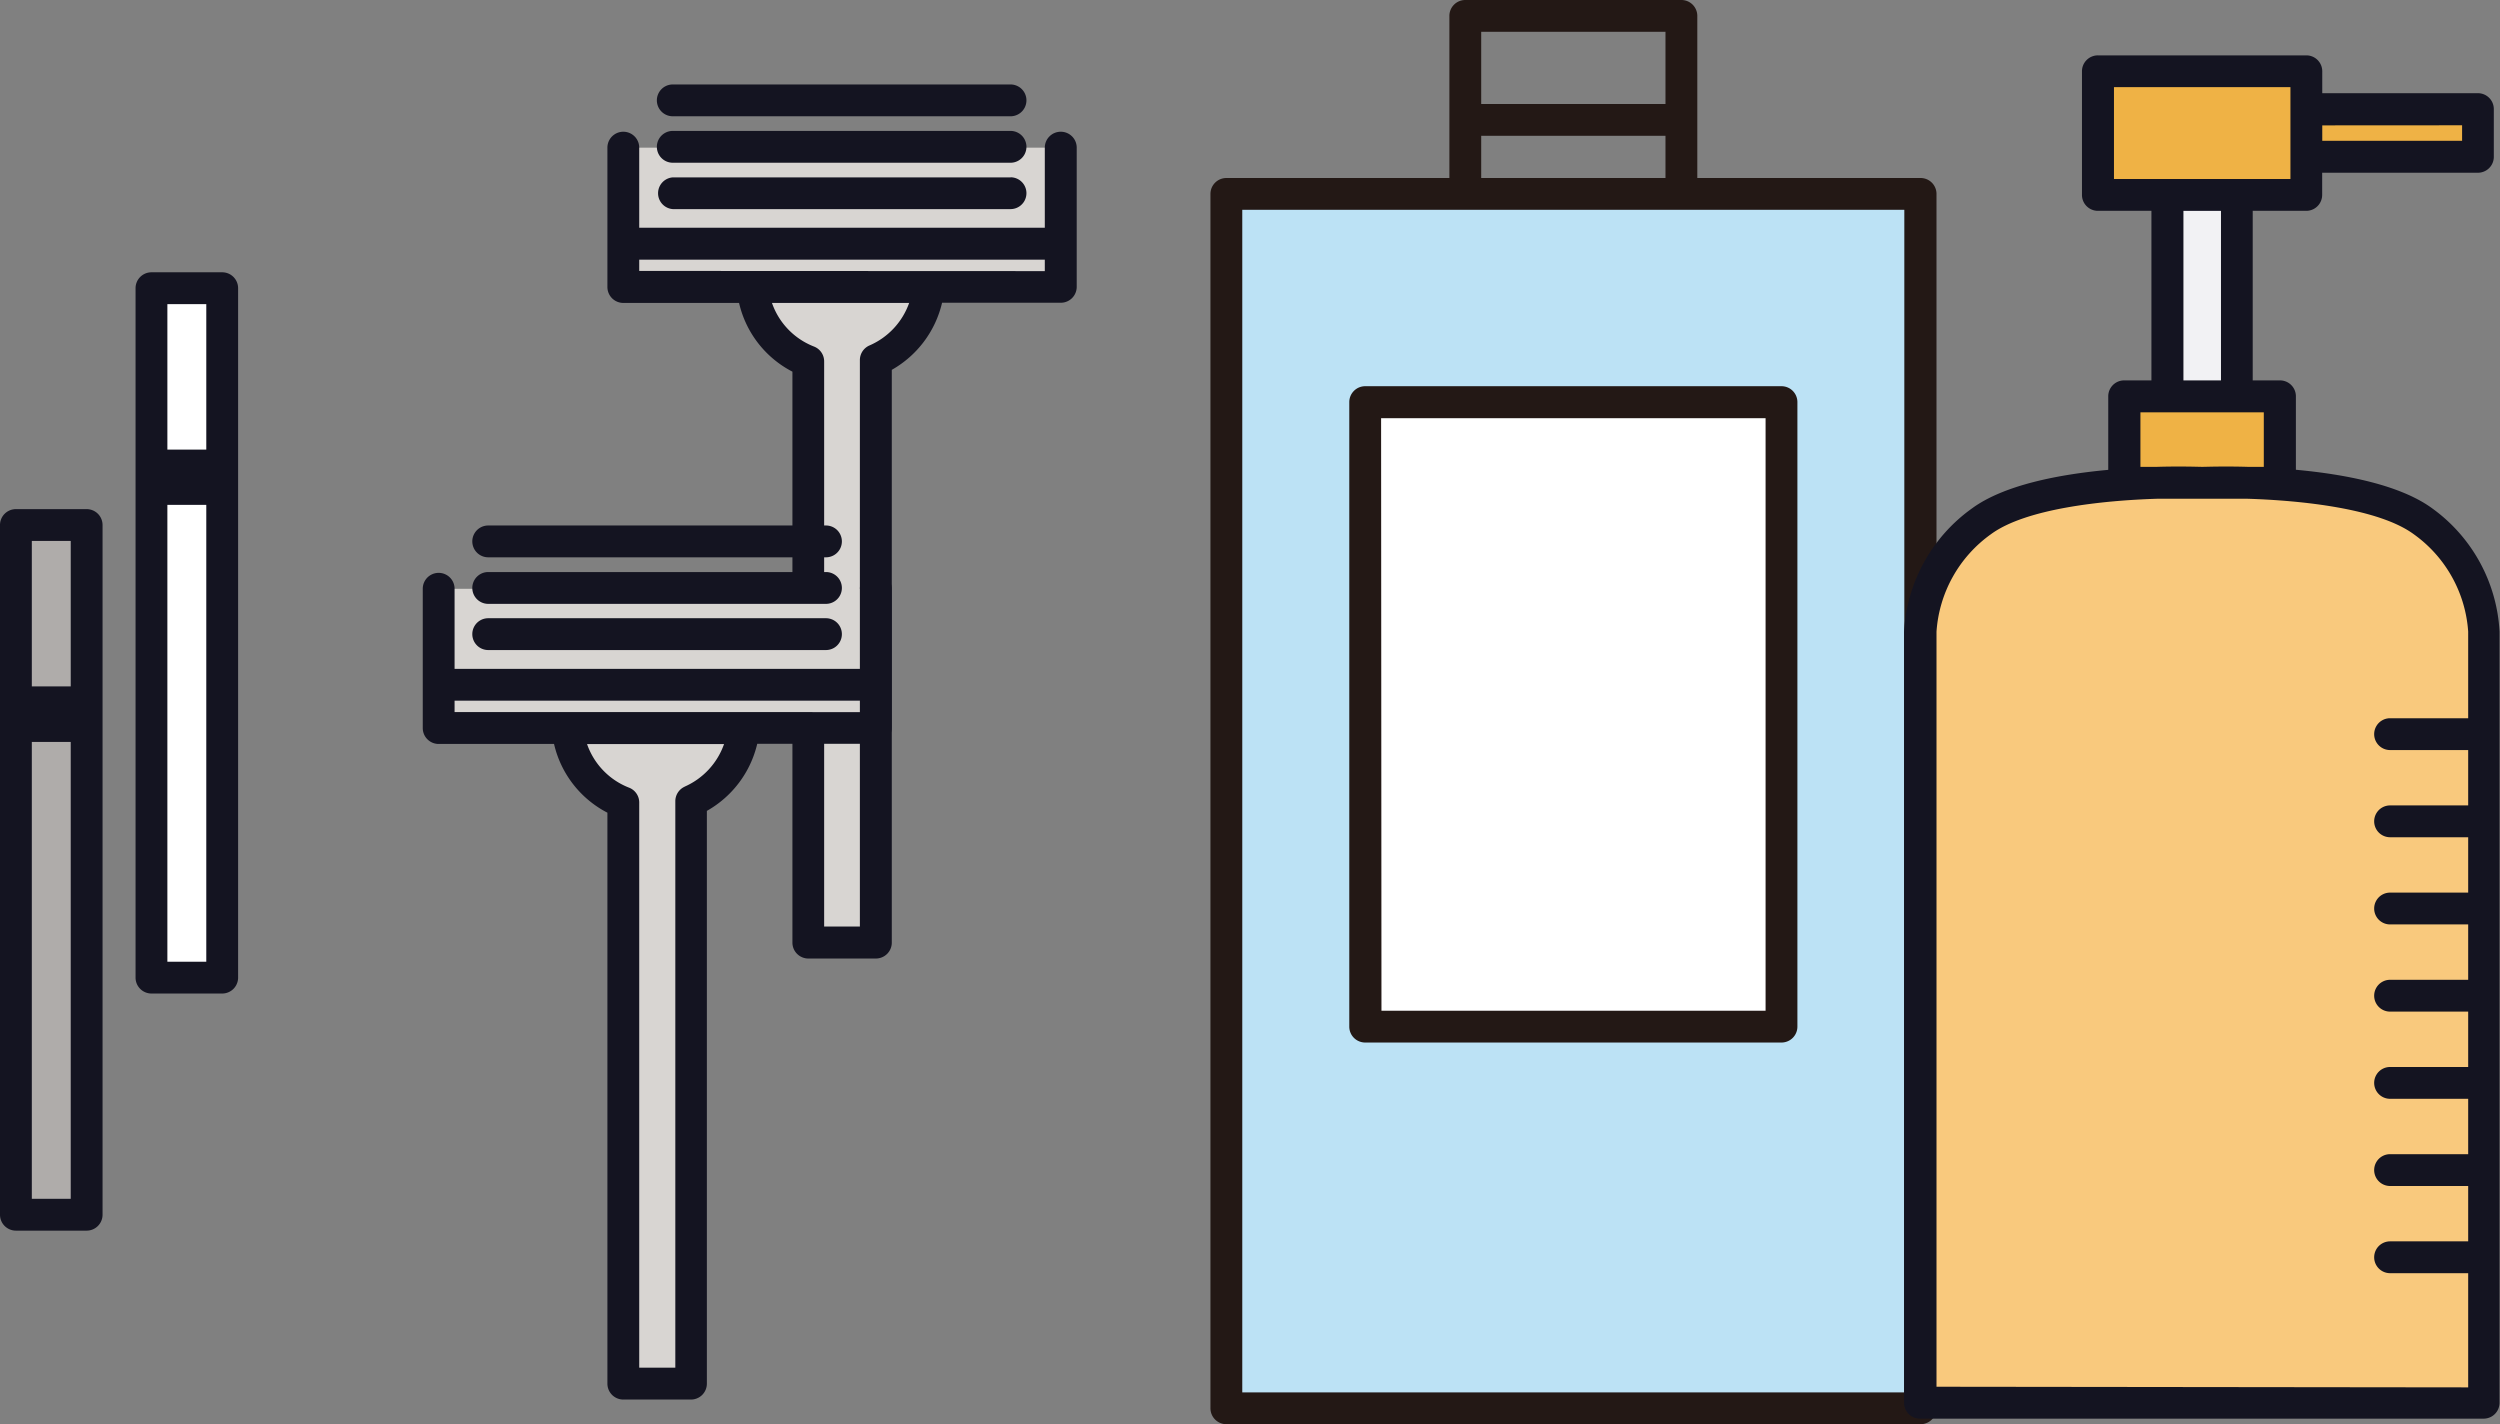 <svg xmlns="http://www.w3.org/2000/svg" viewBox="0 0 274.98 156.65"><rect x="0" y="0" width="274.98" height="156.65" fill="#808080" stroke="none"/><defs><style>.cls-1{fill:#afacaa}.cls-2{fill:#141421}.cls-3{fill:#fff}.cls-4{fill:#d8d5d2}.cls-5{fill:#bce2f5}.cls-6{fill:#231815}.cls-7{fill:#f9c97d}.cls-8{fill:#efb245}.cls-9{fill:#f2f2f4}</style></defs><title>ico_htu_01</title><g id="レイヤー_2" data-name="レイヤー 2"><g id="オブジェクト"><path class="cls-1" d="M1.75 57.78h7.78v75.83H1.75z"/><path class="cls-2" d="M9.53 56H1.75A1.75 1.75 0 0 0 0 57.78v75.83a1.75 1.75 0 0 0 1.75 1.75h7.78a1.75 1.75 0 0 0 1.75-1.75V57.78A1.75 1.75 0 0 0 9.53 56zm-1.75 3.5v16H3.5v-16zM3.5 131.86V81.61h4.28v50.25z"/><path class="cls-3" d="M16.66 31.7h7.78v75.83h-7.78z"/><path class="cls-2" d="M24.44 29.95h-7.78a1.75 1.75 0 0 0-1.75 1.75v75.83a1.75 1.75 0 0 0 1.75 1.75h7.78a1.75 1.75 0 0 0 1.75-1.75V31.7a1.75 1.75 0 0 0-1.75-1.75zm-1.75 3.5v16h-4.28v-16zm-4.28 72.33V55.53h4.28v50.25z"/><path class="cls-4" d="M116.67 16.24H68.56v15.33h14.19a9.74 9.74 0 0 0 6.15 8.18v63.93h7.43V39.62a9.73 9.73 0 0 0 5.79-8.05h14.55z"/><path class="cls-2" d="M111.19 19.51H74A1.75 1.75 0 0 0 74 23h37.15a1.75 1.75 0 1 0 0-3.5zm0-5.11H74a1.75 1.75 0 1 0 0 3.5h37.15a1.75 1.75 0 0 0 0-3.5zM74 12.79h37.15a1.75 1.75 0 1 0 0-3.5H74a1.75 1.75 0 1 0 0 3.5z"/><path class="cls-2" d="M116.67 14.49a1.75 1.75 0 0 0-1.75 1.75v8.81H70.31v-8.81a1.75 1.75 0 0 0-3.5 0v15.33a1.75 1.75 0 0 0 1.75 1.75h12.73a11.38 11.38 0 0 0 5.87 7.56v62.8a1.75 1.75 0 0 0 1.75 1.75h7.43a1.75 1.75 0 0 0 1.75-1.75v-63a11.48 11.48 0 0 0 5.53-7.38h13.06a1.75 1.75 0 0 0 1.75-1.75V16.24a1.75 1.75 0 0 0-1.76-1.75zM95.63 38a1.75 1.75 0 0 0-1.05 1.6v62.31h-3.93V39.75a1.75 1.75 0 0 0-1.11-1.63 7.94 7.94 0 0 1-4.63-4.8H100A8 8 0 0 1 95.63 38zm-25.32-8.2v-1.24h44.61v1.26z"/><path class="cls-4" d="M96.33 64.76H48.22v15.32h14.19a9.74 9.74 0 0 0 6.15 8.18v63.93H76V88.13a9.73 9.73 0 0 0 5.79-8.05h14.54z"/><path class="cls-2" d="M90.85 68H53.7a1.75 1.75 0 0 0 0 3.5h37.15a1.75 1.75 0 0 0 0-3.5zm0-5.08H53.7a1.75 1.75 0 0 0 0 3.5h37.15a1.75 1.75 0 0 0 0-3.5zM53.7 61.3h37.15a1.75 1.75 0 0 0 0-3.5H53.7a1.75 1.75 0 0 0 0 3.5z"/><path class="cls-2" d="M96.33 63a1.75 1.75 0 0 0-1.75 1.75v8.82H50v-8.81a1.75 1.75 0 0 0-3.5 0v15.32a1.75 1.75 0 0 0 1.75 1.75h12.69a11.38 11.38 0 0 0 5.87 7.56v62.8a1.75 1.75 0 0 0 1.75 1.75H76a1.75 1.75 0 0 0 1.75-1.75v-63a11.48 11.48 0 0 0 5.54-7.38h13.04a1.75 1.75 0 0 0 1.75-1.75v-15.3A1.75 1.75 0 0 0 96.33 63zm-21 23.52a1.75 1.75 0 0 0-1.05 1.6v62.31h-3.97V88.27a1.75 1.75 0 0 0-1.11-1.63 7.94 7.94 0 0 1-4.63-4.8h15.07a8 8 0 0 1-4.35 4.69zm8.27-8.2H50v-1.25h44.58v1.26z"/><path class="cls-5" d="M134.89 21.33h76.32v133.56h-76.32z"/><path class="cls-3" d="M150.16 44.23h45.79v68.69h-45.79z"/><path class="cls-6" d="M195.95 114.67h-45.79a1.75 1.75 0 0 1-1.75-1.75V44.23a1.75 1.75 0 0 1 1.75-1.75h45.79a1.75 1.75 0 0 1 1.75 1.75v68.69a1.75 1.75 0 0 1-1.75 1.75zm-44-3.5h42.25V46h-42.29z"/><path class="cls-6" d="M211.21 19.58h-24.52V1.75A1.75 1.75 0 0 0 184.94 0h-23.77a1.75 1.75 0 0 0-1.75 1.75v17.83h-24.53a1.75 1.75 0 0 0-1.75 1.75V154.9a1.75 1.75 0 0 0 1.75 1.75h76.32a1.75 1.75 0 0 0 1.79-1.75V21.33a1.75 1.75 0 0 0-1.79-1.75zM162.92 3.5h20.27v7.94h-20.27zm0 11.44h20.27v4.64h-20.27zm46.54 138.21h-72.82V23.08h72.82z"/><path class="cls-7" d="M266.49 57.33c-6.74-4.94-24.27-4.23-24.27-4.23s-17.52-.71-24.22 4.23a16.2 16.2 0 0 0-6.74 12.13v84.81h62v-84.8a16.2 16.2 0 0 0-6.77-12.14z"/><path class="cls-8" transform="rotate(-180 242.225 48.345)" d="M233.68 43.59h17.08v9.52h-17.08z"/><path class="cls-8" transform="rotate(-180 242.225 14.64)" d="M230.77 7.84h22.91v13.61h-22.91z"/><path class="cls-8" transform="rotate(-180 263.12 14.64)" d="M253.68 12.04h18.88v5.21h-18.88z"/><path class="cls-9" transform="rotate(-180 242.225 32.515)" d="M238.41 21.44h7.63v22.14h-7.63z"/><path class="cls-2" d="M267.53 55.92c-3.56-2.61-9.67-3.76-15-4.25v-8.08a1.75 1.75 0 0 0-1.75-1.75h-3V23.19h5.89a1.75 1.75 0 0 0 1.75-1.75V19h17.13a1.75 1.75 0 0 0 1.75-1.75V12a1.75 1.75 0 0 0-1.75-1.75h-17.12V7.84a1.75 1.75 0 0 0-1.75-1.75h-22.91A1.75 1.75 0 0 0 229 7.84v13.6a1.75 1.75 0 0 0 1.75 1.75h5.89v18.65h-3a1.75 1.75 0 0 0-1.75 1.75v8.09c-5.34.49-11.45 1.64-15 4.25a17.89 17.89 0 0 0-7.46 13.55v84.81a1.75 1.75 0 0 0 1.75 1.75h62a1.75 1.75 0 0 0 1.75-1.75V69.47a17.89 17.89 0 0 0-7.4-13.55zm3.28-42.14v1.71h-15.38v-1.7zm-38.29-4.2h19.41v10.11h-19.41zm7.64 13.61h4.13v18.65h-4.13zm-4.73 28.16v-6H249v6h-1.76c-2.66-.08-4.59 0-5 0s-2.38-.08-5 0zM213 152.53V69.48a14.36 14.36 0 0 1 6-10.73c3.83-2.81 12.26-3.7 18.23-3.89h10c6 .19 14.41 1.08 18.25 3.89a14.36 14.36 0 0 1 6 10.72V79h-8.59a1.75 1.75 0 0 0 0 3.5h8.59v6.09h-8.59a1.75 1.75 0 0 0 0 3.5h8.59v6.09h-8.59a1.75 1.75 0 0 0 0 3.5h8.59v6.09h-8.59a1.75 1.75 0 0 0 0 3.5h8.59v6.09h-8.59a1.75 1.75 0 0 0 0 3.5h8.59v6.09h-8.59a1.75 1.75 0 0 0 0 3.5h8.59v6.09h-8.59a1.75 1.75 0 0 0 0 3.5h8.59v12.56z"/></g></g></svg>
